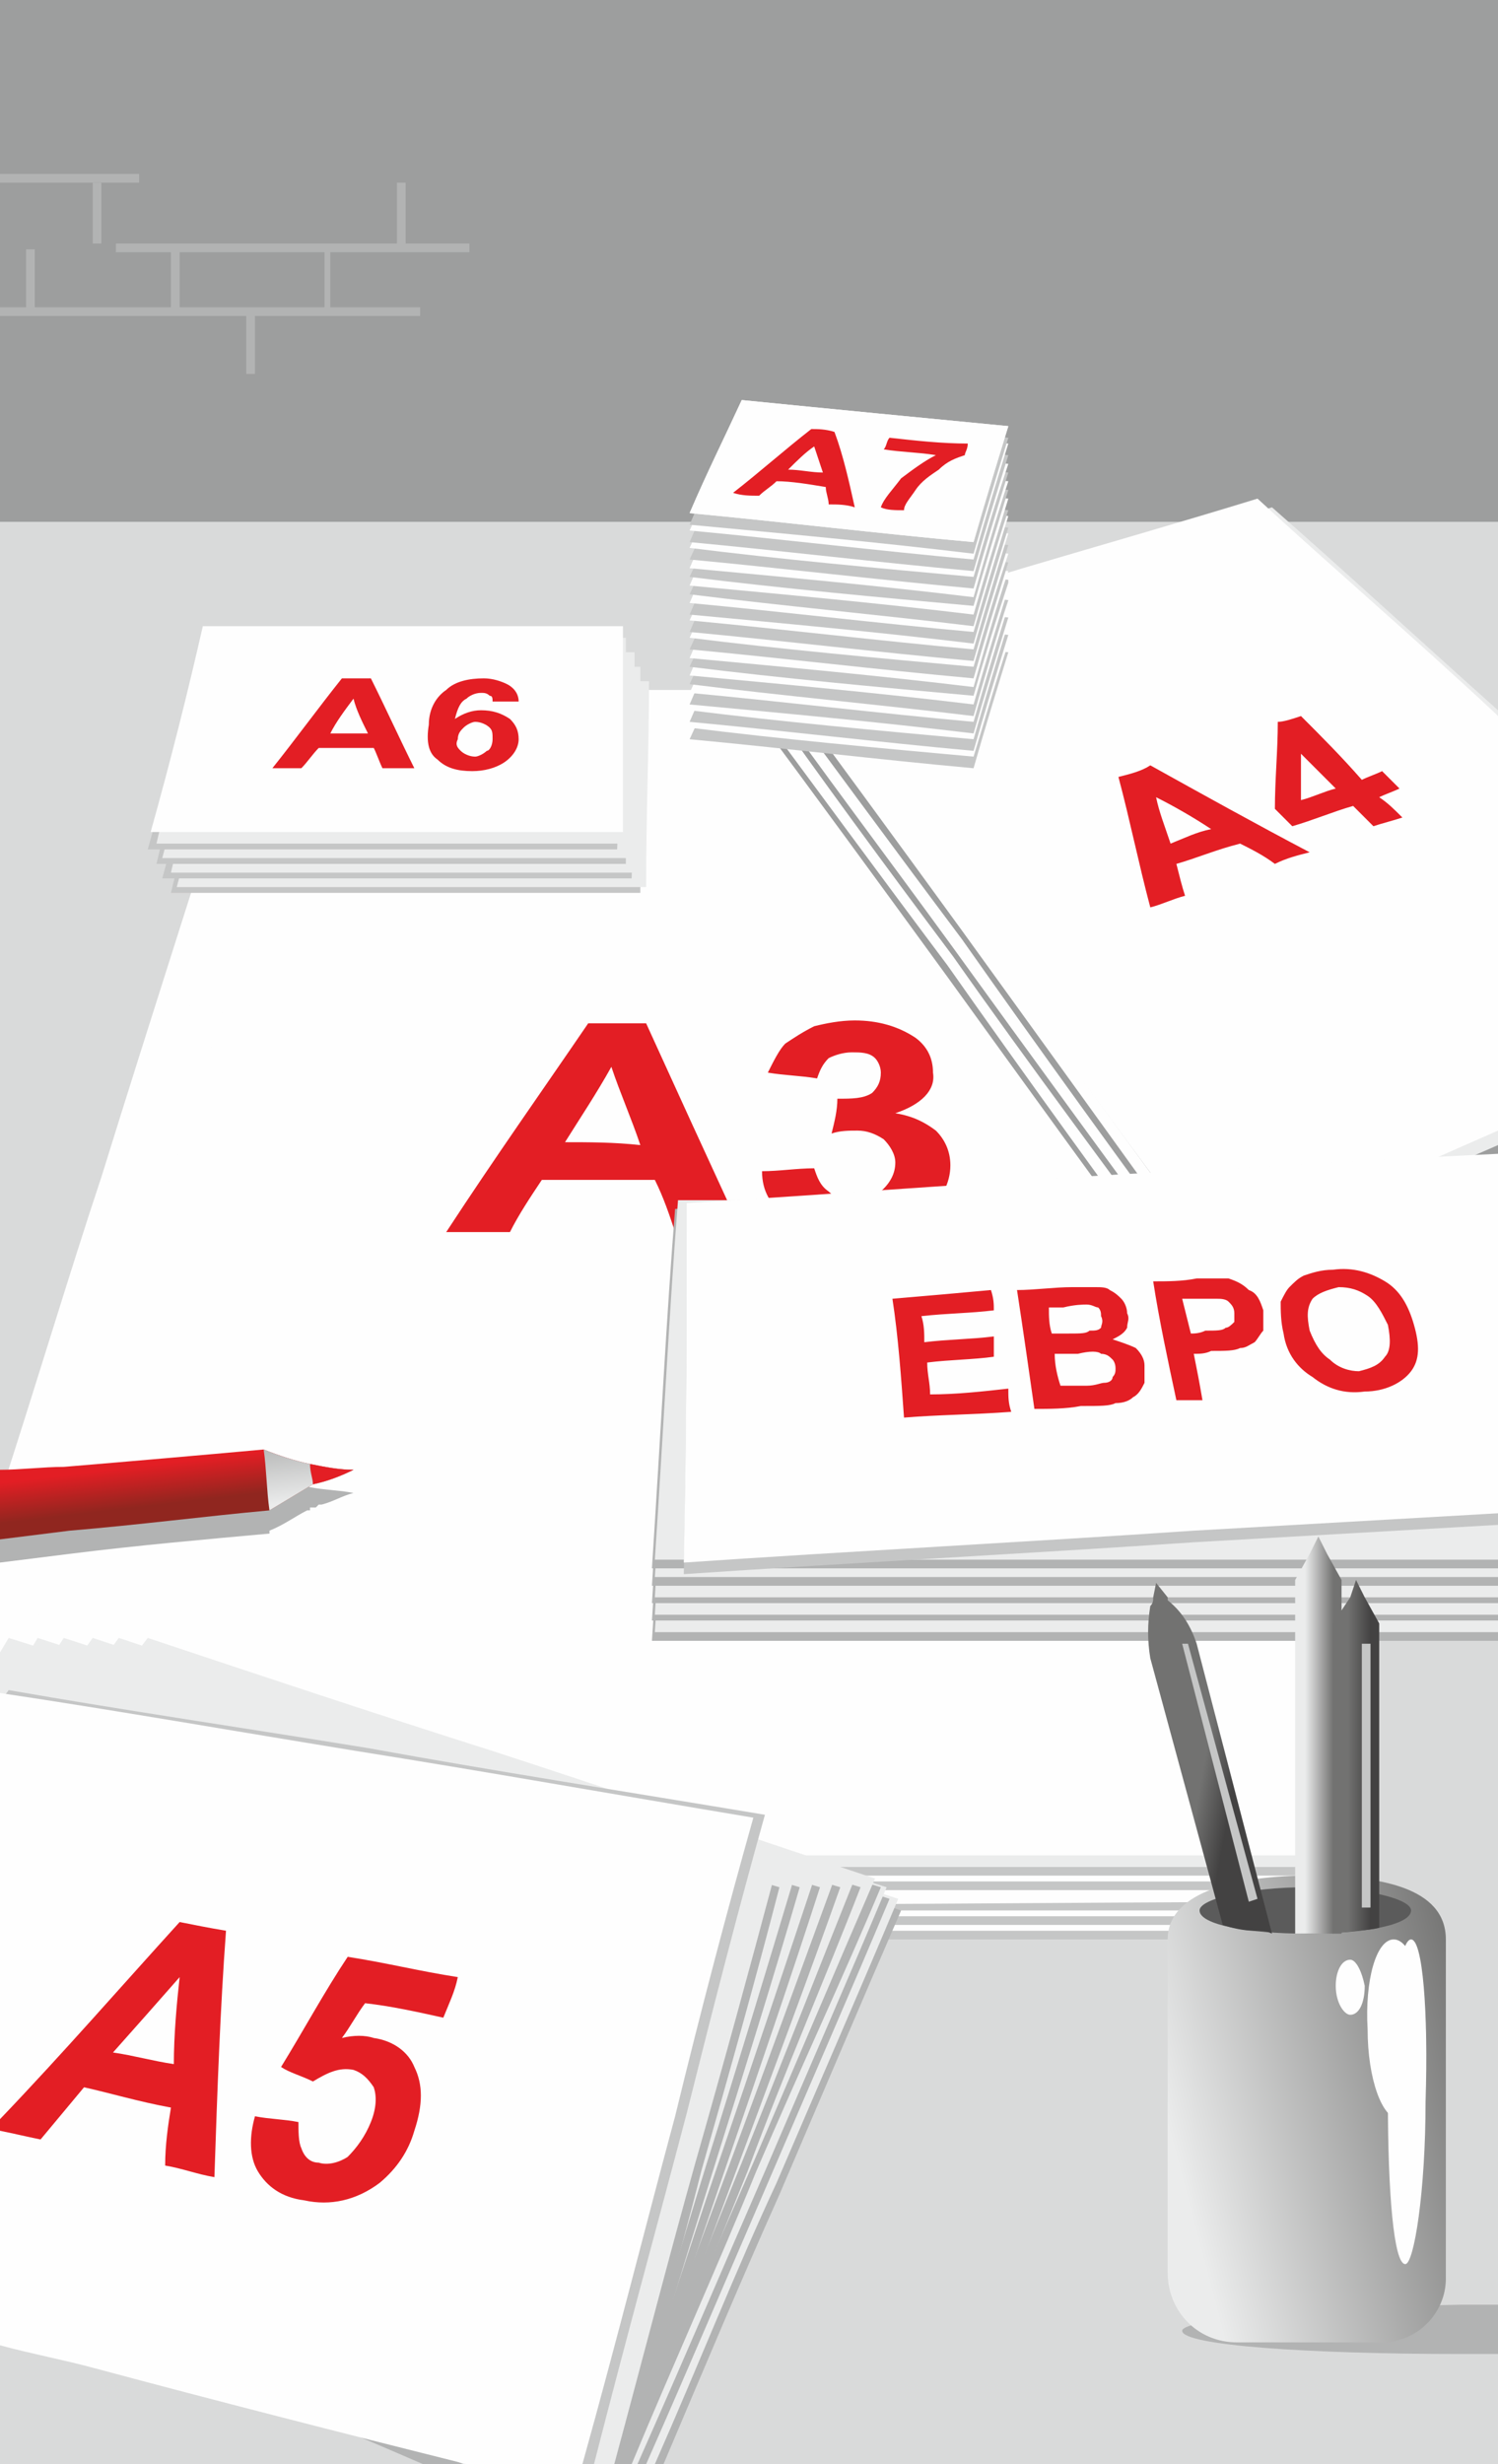 <?xml version="1.0" encoding="UTF-8"?>
<!DOCTYPE svg PUBLIC "-//W3C//DTD SVG 1.1//EN" "http://www.w3.org/Graphics/SVG/1.1/DTD/svg11.dtd">
<!-- Creator: CorelDRAW X7 -->
<svg xmlns="http://www.w3.org/2000/svg" xml:space="preserve" width="517px" height="850px" version="1.1" shape-rendering="geometricPrecision" text-rendering="geometricPrecision" image-rendering="optimizeQuality" fill-rule="evenodd" clip-rule="evenodd"
viewBox="0 0 517 850"
 xmlns:xlink="http://www.w3.org/1999/xlink">
 <defs>
      <linearGradient id="id0" gradientUnits="userSpaceOnUse" x1="-31.646" y1="515.088" x2="-30.032" y2="528.975">
       <stop offset="0" stop-opacity="1" stop-color="#E31E24"/>
       <stop offset="1" stop-opacity="1" stop-color="#90261F"/>
      </linearGradient>
      <linearGradient id="id1" gradientUnits="userSpaceOnUse" x1="114.814" y1="516.667" x2="109.357" y2="469.723">
       <stop offset="0" stop-opacity="1" stop-color="#EBECEC"/>
       <stop offset="1" stop-opacity="1" stop-color="#727271"/>
      </linearGradient>
      <linearGradient id="id2" gradientUnits="userSpaceOnUse" x1="413.482" y1="772.85" x2="524.466" y2="743.641">
       <stop offset="0" stop-opacity="1" stop-color="#EBECEC"/>
       <stop offset="1" stop-opacity="1" stop-color="#727271"/>
      </linearGradient>
      <linearGradient id="id3" gradientUnits="userSpaceOnUse" x1="450.454" y1="640.718" x2="460.155" y2="640.718">
       <stop offset="0" stop-opacity="1" stop-color="#EBECEC"/>
       <stop offset="1" stop-opacity="1" stop-color="#727271"/>
      </linearGradient>
      <linearGradient id="id4" gradientUnits="userSpaceOnUse" x1="465.255" y1="622.135" x2="473.07" y2="622.135">
       <stop offset="0" stop-opacity="1" stop-color="#727271"/>
       <stop offset="1" stop-opacity="1" stop-color="#434242"/>
      </linearGradient>
      <linearGradient id="id5" gradientUnits="userSpaceOnUse" x1="412.199" y1="627.068" x2="423.4" y2="629.088">
       <stop offset="0" stop-opacity="1" stop-color="#727271"/>
       <stop offset="1" stop-opacity="1" stop-color="#434242"/>
      </linearGradient>
 </defs>
 <g id="Слой_x0020_1">
  <g id="_731524704">
   <polygon fill="#9D9E9E" points="0,0 517,0 517,850 0,850 "/>
   <polygon fill="#D9DADA" points="0,180 517,180 517,850 0,850 "/>
   <g>
    <path fill="#C5C6C6" d="M94 267c47,0 94,0 141,0 47,0 94,0 141,0 7,42 16,91 25,149 12,69 26,151 43,253 -79,0 -159,0 -238,0 -69,0 -137,0 -206,0l0 -104c18,-56 33,-105 47,-149 18,-58 34,-107 47,-149z"/>
    <path fill="#FEFEFE" d="M94 264c47,0 94,0 141,0 47,0 94,0 141,0 7,43 16,92 25,150 12,68 26,151 43,252 -79,0 -159,0 -238,0 -69,0 -137,0 -206,0l0 -103c18,-57 33,-106 47,-150 18,-57 34,-106 47,-149z"/>
    <path fill="#C5C6C6" d="M82 259c47,0 94,0 141,0 47,0 94,0 141,0 7,43 15,92 25,150 12,68 26,151 43,252 -80,0 -159,0 -239,0 -64,0 -129,0 -193,1l0 -143c13,-41 24,-77 35,-110 18,-58 34,-107 47,-150z"/>
    <path fill="#FEFEFE" d="M82 257c47,0 94,0 141,0 47,0 94,0 141,0 7,42 15,92 25,149 12,69 26,151 43,253 -80,0 -159,0 -239,0 -64,0 -129,0 -193,0l0 -143c13,-40 24,-77 35,-110 18,-58 34,-107 47,-149z"/>
    <path fill="#C5C6C6" d="M96 254c47,0 94,0 140,0 47,0 94,0 141,0 7,43 16,92 26,150 11,68 25,151 42,252 -79,0 -159,1 -238,1 -69,0 -138,0 -207,0l0 -100c18,-58 34,-109 48,-153 19,-58 34,-107 48,-150z"/>
    <path fill="#FEFEFE" d="M96 252c47,0 94,0 140,0 47,0 94,0 141,0 7,42 16,92 26,149 11,69 25,151 42,253 -79,0 -159,0 -238,0 -69,0 -138,0 -207,0l0 -100c18,-58 34,-108 48,-153 19,-58 34,-107 48,-149z"/>
    <path fill="#C5C6C6" d="M108 262c47,0 94,0 141,0 47,0 94,0 141,0 7,42 15,92 25,149 12,69 26,151 43,253 -80,0 -159,0 -239,0 -73,0 -146,0 -219,0l0 -60c24,-75 44,-139 61,-193 18,-58 34,-107 47,-149z"/>
    <path fill="#FEFEFE" d="M108 259c47,0 94,0 141,0 47,0 94,0 141,0 7,43 15,92 25,150 12,68 26,151 43,252 -80,0 -159,0 -239,0 -73,0 -146,0 -219,1l0 -61c24,-75 44,-138 61,-192 18,-58 34,-107 47,-150z"/>
    <path fill="#C5C6C6" d="M96 254c47,0 94,0 140,0 47,0 94,0 141,0 7,43 16,92 26,150 11,68 25,151 42,252 -79,0 -159,1 -238,1 -69,0 -138,0 -207,0l0 -100c18,-58 34,-109 48,-153 19,-58 34,-107 48,-150z"/>
    <path fill="#FEFEFE" d="M96 252c47,0 94,0 140,0 47,0 94,0 141,0 7,42 16,92 26,149 11,69 25,151 42,253 -79,0 -159,0 -238,0 -69,0 -138,0 -207,0l0 -100c18,-58 34,-108 48,-153 19,-58 34,-107 48,-149z"/>
    <path fill="#C5C6C6" d="M109 249c47,0 94,0 141,0 47,0 94,0 141,0 7,43 15,92 25,150 12,68 26,151 43,253 -79,0 -159,0 -238,0 -74,0 -147,0 -221,0l0 -57c24,-76 45,-141 62,-196 18,-58 34,-107 47,-150z"/>
    <path fill="#FEFEFE" d="M109 247c47,0 94,0 141,0 47,0 94,0 141,0 7,42 15,92 25,149 12,69 26,151 43,253 -79,0 -159,0 -238,0 -74,0 -147,0 -221,0l0 -56c24,-77 45,-142 62,-197 18,-58 34,-107 47,-149z"/>
    <path fill="#C5C6C6" d="M122 257c47,0 94,0 140,0 47,0 94,0 141,0 7,42 16,92 26,149 11,69 25,151 43,253 -80,0 -160,0 -239,0 -78,0 -155,0 -233,0l0 -17c30,-94 54,-171 75,-236 18,-58 33,-107 47,-149z"/>
    <path fill="#FEFEFE" d="M122 254c47,0 94,0 140,0 47,0 94,0 141,0 7,43 16,92 26,150 11,68 25,151 43,252 -80,0 -160,1 -239,1 -78,0 -155,0 -233,0l0 -18c30,-94 54,-171 75,-235 18,-58 33,-107 47,-150z"/>
    <path fill="#C5C6C6" d="M109 249c47,0 94,0 141,0 47,0 94,0 141,0 7,43 15,92 25,150 12,68 26,151 43,253 -79,0 -159,0 -238,0 -74,0 -147,0 -221,0l0 -57c24,-76 45,-141 62,-196 18,-58 34,-107 47,-150z"/>
    <path fill="#FEFEFE" d="M109 247c47,0 94,0 141,0 47,0 94,0 141,0 7,42 15,92 25,149 12,69 26,151 43,253 -79,0 -159,0 -238,0 -74,0 -147,0 -221,0l0 -56c24,-77 45,-142 62,-197 18,-58 34,-107 47,-149z"/>
    <path fill="#C5C6C6" d="M123 244c47,0 94,0 141,0 47,0 93,0 140,0 8,43 16,92 26,150 11,68 25,151 43,253 -80,0 -159,0 -239,0 -78,0 -156,0 -234,0l0 -14c30,-95 55,-174 76,-239 18,-58 34,-107 47,-150z"/>
    <path fill="#EBECEC" d="M123 242c47,0 94,0 141,0 47,0 93,0 140,0 8,42 16,92 26,149 11,69 25,151 43,253 -80,0 -159,0 -239,0 -78,0 -156,0 -234,0l0 -13c30,-96 55,-174 76,-240 18,-57 34,-107 47,-149z"/>
    <g>
     <path fill="#FEFEFE" d="M114 238c47,0 94,0 141,0 47,0 94,0 141,0 7,43 15,92 25,150 12,68 26,151 43,252 -80,0 -159,0 -238,0 -76,0 -151,0 -226,0l0 -40c26,-84 48,-154 67,-213 18,-57 34,-106 47,-149z"/>
     <path fill="#E31E24" fill-rule="nonzero" d="M256 425c-8,0 -15,0 -23,0 -2,-6 -4,-12 -7,-18 -13,0 -26,0 -39,0 -4,6 -8,12 -11,18 -8,0 -15,0 -22,0 17,-26 34,-50 49,-72 7,0 13,0 20,0 10,22 21,46 33,72zm-35 -30c-3,-9 -7,-18 -10,-27 -5,9 -11,18 -16,26 8,0 17,0 26,1zm42 9c6,0 12,-1 18,-1 1,3 2,6 5,8 2,2 5,3 9,3 4,0 7,-1 10,-4 2,-2 4,-5 4,-9 0,-3 -2,-6 -4,-8 -3,-2 -6,-3 -9,-3 -3,0 -6,0 -9,1 1,-4 2,-8 2,-12 5,0 9,0 12,-2 2,-2 3,-4 3,-7 0,-2 -1,-4 -2,-5 -2,-2 -5,-2 -8,-2 -3,0 -6,1 -8,2 -2,2 -3,4 -4,7 -6,-1 -11,-1 -17,-2 2,-4 4,-8 6,-10 3,-2 6,-4 10,-6 4,-1 9,-2 14,-2 8,0 15,2 21,6 4,3 6,7 6,12 1,6 -4,11 -13,14 6,1 10,3 14,6 3,3 5,7 5,12 0,6 -3,12 -9,17 -6,5 -14,7 -24,7 -9,0 -17,-2 -23,-6 -6,-4 -9,-9 -9,-16z"/>
    </g>
   </g>
   <g>
    <path fill="#9D9E9E" d="M261 247c31,-9 60,-18 89,-26 28,-8 55,-16 81,-24 26,22 53,47 83,74l3 3 0 140c-33,14 -66,29 -102,44 -33,-45 -62,-85 -88,-121 -24,-33 -46,-63 -66,-90z"/>
    <path fill="#FEFEFE" d="M261 244c31,-9 60,-18 89,-26 28,-9 55,-17 81,-25 26,23 53,48 83,75l3 2 0 141c-33,14 -66,29 -102,44 -33,-45 -62,-85 -88,-122 -24,-32 -46,-62 -66,-89z"/>
    <path fill="#9D9E9E" d="M264 241c30,-9 60,-18 89,-26 27,-9 55,-17 81,-24 25,22 53,47 82,74l1 0 0 144c-32,14 -65,28 -99,43 -33,-45 -63,-85 -89,-122 -24,-32 -46,-62 -65,-89z"/>
    <path fill="#FEFEFE" d="M264 238c30,-9 60,-18 89,-27 27,-8 55,-16 81,-24 25,23 53,48 82,74l1 1 0 144c-32,13 -65,28 -99,43 -33,-45 -63,-86 -89,-122 -24,-33 -46,-62 -65,-89z"/>
    <path fill="#9D9E9E" d="M266 235c31,-9 60,-18 89,-26 28,-9 55,-17 81,-25 25,23 52,47 81,73l0 147c-31,13 -63,27 -97,42 -33,-45 -62,-85 -88,-122 -24,-32 -46,-62 -66,-89z"/>
    <path fill="#FEFEFE" d="M266 231c31,-9 60,-17 89,-26 28,-8 55,-16 81,-24 25,22 52,46 81,72l0 147c-31,14 -63,28 -97,43 -33,-46 -62,-86 -88,-122 -24,-33 -46,-63 -66,-90z"/>
    <path fill="#9D9E9E" d="M269 229c30,-9 60,-18 89,-27 27,-8 55,-16 81,-24 24,22 50,45 78,70l0 151c-30,13 -62,26 -94,41 -33,-45 -63,-86 -89,-122 -24,-33 -46,-62 -65,-89z"/>
    <path fill="#EBECEC" d="M269 225c30,-9 60,-18 89,-26 27,-8 55,-16 81,-24 24,21 50,45 78,70l0 150c-30,13 -62,27 -94,41 -33,-45 -63,-85 -89,-121 -24,-33 -46,-63 -65,-90z"/>
    <g>
     <path fill="#FEFEFE" d="M264 222c30,-9 60,-17 89,-26 27,-8 55,-16 81,-24 25,23 53,47 82,74l1 1 0 143c-32,14 -65,29 -99,43 -33,-45 -63,-85 -89,-121 -24,-33 -46,-63 -65,-90z"/>
     <path fill="#E31E24" fill-rule="nonzero" d="M452 294c-4,1 -8,2 -12,4 -4,-3 -8,-5 -12,-7 -8,2 -15,5 -22,7 1,4 2,8 3,11 -4,1 -8,3 -12,4 -4,-15 -7,-30 -11,-45 4,-1 8,-2 11,-4 18,10 36,20 55,30zm-34 -8c-6,-4 -13,-8 -19,-11 1,5 3,10 5,16 5,-2 9,-4 14,-5zm56 -1c-2,-2 -5,-5 -7,-7 -7,2 -14,5 -21,7 -2,-2 -4,-4 -6,-6 0,-10 1,-20 1,-30 2,0 5,-1 8,-2 7,7 14,14 21,22 2,-1 5,-2 7,-3 2,2 4,4 6,6 -2,1 -5,2 -7,3 3,2 5,4 8,7 -3,1 -7,2 -10,3zm-13 -13c-4,-4 -8,-8 -12,-12 0,5 0,11 0,16 4,-1 8,-3 12,-4z"/>
    </g>
   </g>
   <g>
    <path fill="#C5C6C6" d="M221 237c0,22 0,46 0,71 -27,0 -54,0 -81,0 -27,0 -54,0 -81,0 6,-25 12,-49 17,-71 25,0 49,0 73,0 24,0 48,0 72,0z"/>
    <path fill="#EBECEC" d="M224 235c0,22 -1,45 -1,71 -27,0 -54,0 -81,0 -27,0 -54,0 -81,0 7,-26 12,-49 18,-71 24,0 48,0 72,0 24,0 49,0 73,0z"/>
    <path fill="#C5C6C6" d="M219 232c0,22 0,46 -1,71 -27,0 -54,0 -81,0 -27,0 -54,0 -81,0 7,-25 12,-49 18,-71 24,0 48,0 72,0 25,0 49,0 73,0z"/>
    <path fill="#EBECEC" d="M221 230c0,22 0,45 0,71 -27,0 -54,0 -81,0 -27,0 -54,0 -81,0 6,-26 12,-49 17,-71 25,0 49,0 73,0 24,0 48,0 72,0z"/>
    <path fill="#C5C6C6" d="M216 228c0,21 0,45 0,70 -27,0 -54,0 -81,0 -27,0 -54,0 -81,0 6,-25 12,-49 17,-71 25,0 49,0 73,0 24,0 48,0 72,1z"/>
    <path fill="#EBECEC" d="M219 225c0,22 0,45 -1,71 -27,0 -54,0 -81,0 -27,0 -54,0 -81,0 7,-26 12,-49 18,-71 24,0 48,0 72,0 25,0 49,0 73,0z"/>
    <path fill="#C5C6C6" d="M214 223c0,21 0,45 -1,70 -27,0 -54,0 -81,0 -27,0 -54,0 -81,0 7,-25 13,-49 18,-71 24,0 48,0 72,0 25,0 49,0 73,1z"/>
    <path fill="#EBECEC" d="M216 220c0,22 0,45 0,71 -27,0 -54,0 -81,0 -27,0 -54,0 -81,0 6,-26 12,-49 17,-71 25,0 49,0 73,0 24,0 48,0 72,0z"/>
    <g>
     <path fill="#FEFEFE" d="M215 216c0,22 0,46 0,71 -28,0 -55,0 -82,0 -27,0 -54,0 -81,0 7,-25 13,-49 18,-71 24,0 49,0 73,0 24,0 48,0 72,0z"/>
     <path fill="#E31E24" fill-rule="nonzero" d="M143 265c-4,0 -7,0 -11,0 -1,-2 -2,-5 -3,-7 -6,0 -13,0 -19,0 -2,2 -4,5 -6,7 -3,0 -7,0 -10,0 8,-10 16,-21 24,-31 3,0 7,0 10,0 5,10 10,21 15,31zm-16 -12c-2,-4 -4,-8 -5,-12 -3,4 -6,8 -8,12 4,0 8,0 13,0zm52 -11c-3,0 -6,0 -9,0 0,-1 0,-2 -1,-2 -1,-1 -2,-1 -3,-1 -2,0 -4,1 -5,2 -2,1 -3,3 -4,7 3,-2 6,-3 9,-3 4,0 7,1 10,3 2,2 3,4 3,7 0,3 -2,6 -5,8 -3,2 -7,3 -11,3 -5,0 -9,-1 -12,-4 -3,-2 -4,-6 -3,-12 0,-6 3,-10 6,-12 3,-3 8,-4 13,-4 3,0 6,1 8,2 2,1 4,3 4,6zm-21 13c-1,2 0,3 1,4 1,1 3,2 5,2 1,0 3,-1 4,-2 1,0 2,-2 2,-4 0,-2 0,-3 -1,-4 -1,-1 -3,-2 -5,-2 -1,0 -3,1 -4,2 -1,1 -2,2 -2,4z"/>
    </g>
   </g>
   <g>
    <path fill="#C5C6C6" d="M336 265c-33,-3 -66,-7 -98,-10 6,-13 12,-26 18,-39 0,0 0,0 0,0 30,3 61,6 92,9 0,0 0,0 0,0 -4,13 -8,26 -12,40z"/>
    <path fill="#FEFEFE" d="M336 261c-33,-3 -66,-6 -98,-10 6,-13 12,-26 18,-38 0,0 0,0 0,0 30,3 61,6 92,9 0,0 0,0 0,0 -4,12 -8,26 -12,39z"/>
    <path fill="#C5C6C6" d="M336 259c-33,-3 -66,-7 -98,-10 6,-14 12,-26 18,-39 0,0 0,0 0,0 30,3 61,6 92,9 0,0 0,0 0,0 -4,13 -8,26 -12,40z"/>
    <path fill="#FEFEFE" d="M336 255c-33,-3 -66,-6 -98,-10 6,-13 12,-26 18,-38 0,0 0,0 0,0 30,2 61,5 92,8 0,0 0,0 0,0 -4,13 -8,26 -12,40z"/>
    <path fill="#C5C6C6" d="M336 253c-33,-4 -66,-7 -98,-10 6,-14 12,-27 18,-39 0,0 0,0 0,0 30,3 61,6 92,9 0,0 0,0 0,0 -4,13 -8,26 -12,40z"/>
    <path fill="#FEFEFE" d="M336 249c-33,-3 -66,-7 -98,-10 6,-13 12,-26 18,-39 0,0 0,0 0,0 30,3 61,6 92,9 0,0 0,0 0,0 -4,13 -8,26 -12,40z"/>
    <path fill="#C5C6C6" d="M336 247c-33,-4 -66,-7 -98,-11 6,-13 12,-26 18,-38 0,0 0,0 0,0 30,3 61,6 92,9 0,0 0,0 0,0 -4,12 -8,26 -12,40z"/>
    <path fill="#FEFEFE" d="M336 243c-33,-4 -66,-7 -98,-10 6,-14 12,-27 18,-39 0,0 0,0 0,0 30,3 61,6 92,9 0,0 0,0 0,0 -4,13 -8,26 -12,40z"/>
    <path fill="#C5C6C6" d="M336 240c-33,-3 -66,-6 -98,-10 6,-13 12,-26 18,-38 0,0 0,0 0,0 30,3 61,5 92,8 0,1 0,1 0,1 -4,12 -8,25 -12,39z"/>
    <path fill="#FEFEFE" d="M336 237c-33,-4 -66,-7 -98,-10 6,-14 12,-27 18,-39 0,0 0,0 0,0 30,3 61,6 92,9 0,0 0,0 0,0 -4,12 -8,26 -12,40z"/>
    <path fill="#C5C6C6" d="M336 234c-33,-3 -66,-7 -98,-10 6,-13 12,-26 18,-39 0,0 0,0 0,0 30,3 61,6 92,9 0,0 0,0 0,0 -4,13 -8,26 -12,40z"/>
    <path fill="#FEFEFE" d="M336 230c-33,-3 -66,-6 -98,-10 6,-13 12,-26 18,-38 0,0 0,0 0,0 30,3 61,6 92,9 0,0 0,0 0,0 -4,12 -8,25 -12,39z"/>
    <path fill="#C5C6C6" d="M336 228c-33,-3 -66,-7 -98,-10 6,-14 12,-26 18,-39 0,0 0,0 0,0 30,3 61,6 92,9 0,0 0,0 0,0 -4,13 -8,26 -12,40z"/>
    <path fill="#FEFEFE" d="M336 224c-33,-3 -66,-7 -98,-10 6,-13 12,-26 18,-38 0,0 0,0 0,0 30,2 61,5 92,8 0,0 0,0 0,0 -4,13 -8,26 -12,40z"/>
    <path fill="#C5C6C6" d="M336 222c-33,-4 -66,-7 -98,-10 6,-14 12,-27 18,-39 0,0 0,0 0,0 30,3 61,6 92,9 0,0 0,0 0,0 -4,13 -8,26 -12,40z"/>
    <path fill="#FEFEFE" d="M336 218c-33,-3 -66,-7 -98,-10 6,-14 12,-26 18,-39 0,0 0,0 0,0 30,3 61,6 92,9 0,0 0,0 0,0 -4,13 -8,26 -12,40z"/>
    <path fill="#C5C6C6" d="M336 216c-33,-4 -66,-7 -98,-11 6,-13 12,-26 18,-38 0,0 0,0 0,0 30,3 61,6 92,9 0,0 0,0 0,0 -4,12 -8,26 -12,40z"/>
    <path fill="#FEFEFE" d="M336 212c-33,-4 -66,-7 -98,-10 6,-14 12,-27 18,-39 0,0 0,0 0,0 30,3 61,6 92,9 0,0 0,0 0,0 -4,13 -8,26 -12,40z"/>
    <path fill="#C5C6C6" d="M336 209c-33,-3 -66,-6 -98,-10 6,-13 12,-26 18,-38 0,0 0,0 0,0 30,3 61,5 92,8 0,0 0,0 0,0 -4,13 -8,26 -12,40z"/>
    <path fill="#FEFEFE" d="M336 206c-33,-4 -66,-7 -98,-10 6,-14 12,-27 18,-39 0,0 0,0 0,0 30,3 61,6 92,9 0,0 0,0 0,0 -4,12 -8,26 -12,40z"/>
    <path fill="#C5C6C6" d="M336 203c-33,-3 -66,-7 -98,-10 6,-13 12,-26 18,-39 0,0 0,0 0,0 30,3 61,6 92,9 0,0 0,0 0,0 -4,13 -8,26 -12,40z"/>
    <path fill="#FEFEFE" d="M336 199c-33,-3 -66,-6 -98,-10 6,-13 12,-26 18,-38 0,0 0,0 0,0 30,3 61,6 92,9 0,0 0,0 0,0 -4,12 -8,25 -12,39z"/>
    <path fill="#C5C6C6" d="M336 197c-33,-3 -66,-7 -98,-10 6,-14 12,-26 18,-39 0,0 0,0 0,0 30,3 61,6 92,9 0,0 0,0 0,0 -4,13 -8,26 -12,40z"/>
    <path fill="#FEFEFE" d="M336 193c-33,-3 -66,-7 -98,-10 6,-13 12,-26 18,-38 0,0 0,0 0,0 30,2 61,5 92,8 0,0 0,0 0,0 -4,13 -8,26 -12,40z"/>
    <path fill="#C5C6C6" d="M336 191c-33,-4 -66,-7 -98,-10 6,-14 12,-27 18,-39 0,0 0,0 0,0 30,3 61,6 92,9 0,0 0,0 0,0 -4,13 -8,26 -12,40z"/>
    <path fill="#FEFEFE" d="M336 187c-33,-3 -66,-7 -98,-10 6,-14 12,-26 18,-39 0,0 0,0 0,0 30,3 61,6 92,9 0,0 0,0 0,0 -4,13 -8,26 -12,40z"/>
    <g>
     <path fill="#FEFEFE" d="M336 187c-33,-3 -66,-7 -98,-10 6,-14 12,-26 18,-39 0,0 0,0 0,0 30,3 61,6 92,9 0,0 0,0 0,0 -4,13 -8,26 -12,40z"/>
     <path fill="#E31E24" fill-rule="nonzero" d="M295 175c-3,-1 -6,-1 -9,-1 0,-2 -1,-4 -1,-6 -6,-1 -12,-2 -17,-2 -2,2 -4,3 -6,5 -3,0 -6,0 -9,-1 9,-7 18,-15 27,-22 2,0 5,0 8,1 3,8 5,17 7,26zm-11 -12c-1,-3 -2,-6 -3,-9 -3,2 -6,5 -9,8 4,0 8,1 12,1zm21 -8c1,-1 1,-3 2,-4 9,1 18,2 27,2 0,2 -1,3 -1,4 -3,1 -6,2 -9,5 -3,2 -6,4 -8,7 -2,3 -4,5 -4,7 -3,0 -6,0 -8,-1 1,-3 4,-6 7,-10 4,-3 8,-6 12,-8 -6,-1 -12,-1 -18,-2z"/>
    </g>
   </g>
   <g>
    <path fill="#B2B3B3" d="M233 441c51,0 101,0 152,0 44,0 88,0 132,1l0 124c-39,0 -78,0 -117,0 -58,0 -117,0 -175,0 3,-46 5,-87 8,-125z"/>
    <path fill="#EBECEC" d="M234 439c50,0 101,0 152,0 43,0 87,0 131,0l0 124c-39,0 -77,0 -116,0 -58,0 -117,0 -175,0 3,-45 5,-87 8,-124z"/>
    <path fill="#B2B3B3" d="M233 435c51,0 101,0 152,0 44,0 88,0 132,0l0 124c-39,0 -78,0 -117,0 -58,0 -117,0 -175,0 3,-45 5,-86 8,-124z"/>
    <path fill="#EBECEC" d="M234 433c50,0 101,0 152,0 43,0 87,0 131,0l0 124c-39,0 -77,0 -116,0 -58,0 -117,0 -175,0 3,-46 5,-87 8,-124z"/>
    <path fill="#B2B3B3" d="M233 429c51,0 101,0 152,0 44,0 88,0 132,0l0 124c-39,0 -78,0 -117,0 -58,0 -117,0 -175,0 3,-45 5,-86 8,-124z"/>
    <path fill="#EBECEC" d="M234 426c50,0 101,0 152,0 43,0 87,0 131,0l0 125c-39,0 -77,0 -116,0 -58,0 -117,0 -175,0 3,-46 5,-87 8,-125z"/>
    <path fill="#B2B3B3" d="M233 423c51,0 101,0 152,0 44,0 88,0 132,0l0 124c-39,0 -78,0 -117,0 -58,0 -117,0 -175,0 3,-45 5,-87 8,-124z"/>
    <path fill="#EBECEC" d="M234 420c50,0 101,0 152,0 43,0 87,0 131,0l0 124c-39,0 -77,0 -116,0 -58,0 -117,0 -175,0 3,-45 5,-86 8,-124z"/>
    <path fill="#B2B3B3" d="M233 417c51,0 101,0 152,0 44,0 88,0 132,0l0 124c-39,0 -78,0 -117,0 -58,0 -117,0 -175,0 3,-46 5,-87 8,-124z"/>
    <path fill="#EBECEC" d="M234 414c50,0 101,0 152,0 43,0 87,0 131,0l0 124c-39,0 -77,0 -116,0 -58,0 -117,0 -175,0 3,-45 5,-86 8,-124z"/>
    <g>
     <path fill="#C5C6C6" d="M237 418c50,-3 101,-6 151,-9 43,-3 86,-5 129,-8l0 125c-35,2 -70,4 -105,6 -59,4 -117,7 -176,11 1,-46 1,-87 1,-125z"/>
     <path fill="#C5C6C6" fill-rule="nonzero" d="M312 493c-1,-15 -2,-28 -4,-42 12,0 23,-1 34,-2 1,2 1,5 1,7 -8,0 -16,1 -25,1 1,3 1,6 1,9 8,0 16,-1 24,-1 0,2 0,5 0,7 -7,0 -15,1 -23,1 0,4 1,8 1,12 9,-1 18,-1 27,-2 0,3 0,5 1,8 -13,0 -25,1 -37,2zm39 -44c6,-1 13,-1 19,-2 3,0 6,0 8,0 2,1 4,1 5,2 2,0 3,1 4,3 1,1 2,3 2,4 1,2 0,4 0,6 -1,1 -3,3 -5,4 3,0 6,1 8,3 2,2 3,4 3,6 0,2 0,4 0,6 -1,2 -2,3 -4,5 -1,1 -3,2 -6,2 -2,0 -5,1 -12,1 -5,0 -11,1 -16,1 -2,-14 -4,-28 -6,-41zm11 6c0,3 0,6 1,9 2,0 4,0 6,0 4,-1 6,-1 7,-1 2,0 3,-1 4,-2 0,-1 1,-2 0,-3 0,-1 0,-2 -1,-3 -1,-1 -2,-1 -4,-1 -1,0 -4,0 -8,0 -2,0 -4,0 -5,1zm2 16c0,4 1,7 2,11 3,0 6,0 9,-1 3,0 5,0 6,0 2,-1 3,-1 3,-2 1,-1 1,-2 1,-4 0,-1 -1,-2 -1,-3 -1,-1 -2,-1 -4,-2 -1,0 -4,0 -8,0 -3,1 -5,1 -8,1zm42 16c-3,-14 -6,-28 -8,-41 5,-1 10,-1 15,-1 5,0 9,-1 11,0 3,0 5,1 7,3 3,2 4,5 5,8 0,2 0,4 0,6 -1,2 -2,4 -3,5 -2,1 -3,1 -5,2 -2,0 -5,1 -10,1 -2,0 -4,0 -6,0 1,6 2,11 3,16 -3,1 -6,1 -9,1zm2 -35c1,4 2,8 3,11 1,0 3,0 5,0 4,0 6,0 7,-1 1,0 2,-1 3,-2 0,-1 0,-2 0,-3 0,-2 -1,-3 -2,-4 -1,-1 -3,-1 -4,-2 -1,0 -4,0 -7,1 -2,0 -3,0 -5,0zm35 12c-1,-5 -1,-8 -1,-11 1,-2 2,-4 3,-6 2,-1 3,-3 5,-4 3,-1 6,-2 10,-2 7,0 13,1 18,5 5,3 8,8 10,15 2,6 2,12 -1,16 -3,4 -9,6 -16,7 -7,0 -13,-1 -18,-5 -5,-4 -9,-9 -10,-15zm9 -1c2,5 4,8 7,10 3,2 7,4 10,3 4,0 7,-1 9,-4 2,-3 2,-6 1,-11 -2,-5 -4,-8 -7,-10 -3,-2 -6,-3 -10,-3 -4,0 -7,2 -9,4 -2,2 -2,6 -1,11z"/>
    </g>
    <g>
     <path fill="#FEFEFE" d="M237 415c50,-3 101,-7 151,-10 43,-2 86,-5 129,-7l0 124c-35,2 -70,4 -105,6 -59,4 -117,7 -176,11 1,-45 1,-87 1,-124z"/>
     <path fill="#E31E24" fill-rule="nonzero" d="M312 489c-1,-14 -2,-28 -4,-41 12,-1 23,-2 34,-3 1,3 1,5 1,7 -8,1 -16,1 -25,2 1,3 1,6 1,9 8,-1 16,-1 24,-2 0,3 0,5 0,7 -7,1 -15,1 -23,2 0,4 1,7 1,11 9,0 18,-1 27,-2 0,3 0,5 1,8 -13,1 -25,1 -37,2zm39 -44c6,0 13,-1 19,-1 3,0 6,0 8,0 2,0 4,0 5,1 2,1 3,2 4,3 1,1 2,3 2,5 1,2 0,3 0,5 -1,2 -3,3 -5,4 3,1 6,2 8,3 2,2 3,4 3,6 0,2 0,4 0,6 -1,2 -2,4 -4,5 -1,1 -3,2 -6,2 -2,1 -5,1 -12,1 -5,1 -11,1 -16,1 -2,-14 -4,-28 -6,-41zm11 6c0,3 0,6 1,9 2,0 4,0 6,0 4,0 6,0 7,-1 2,0 3,0 4,-1 0,-1 1,-2 0,-4 0,-1 0,-2 -1,-3 -1,0 -2,-1 -4,-1 -1,0 -4,0 -8,1 -2,0 -4,0 -5,0zm2 16c0,4 1,8 2,11 3,0 6,0 9,0 3,0 5,-1 6,-1 2,0 3,-1 3,-2 1,-1 1,-2 1,-3 0,-2 -1,-3 -1,-3 -1,-1 -2,-2 -4,-2 -1,-1 -4,-1 -8,0 -3,0 -5,0 -8,0zm42 16c-3,-14 -6,-28 -8,-41 5,0 10,0 15,-1 5,0 9,0 11,0 3,1 5,2 7,4 3,1 4,4 5,7 0,3 0,5 0,7 -1,1 -2,3 -3,4 -2,1 -3,2 -5,2 -2,1 -5,1 -10,1 -2,1 -4,1 -6,1 1,5 2,10 3,16 -3,0 -6,0 -9,0zm2 -35c1,4 2,8 3,12 1,0 3,0 5,-1 4,0 6,0 7,-1 1,0 2,-1 3,-2 0,-1 0,-2 0,-3 0,-2 -1,-3 -2,-4 -1,-1 -3,-1 -4,-1 -1,0 -4,0 -7,0 -2,0 -3,0 -5,0zm35 12c-1,-4 -1,-8 -1,-11 1,-2 2,-4 3,-5 2,-2 3,-3 5,-4 3,-1 6,-2 10,-2 7,-1 13,1 18,4 5,3 8,8 10,15 2,7 2,12 -1,16 -3,4 -9,7 -16,7 -7,1 -13,-1 -18,-5 -5,-3 -9,-8 -10,-15zm9 -1c2,5 4,8 7,10 3,3 7,4 10,4 4,-1 7,-2 9,-5 2,-2 2,-6 1,-11 -2,-4 -4,-8 -7,-10 -3,-2 -6,-3 -10,-3 -4,1 -7,2 -9,4 -2,3 -2,6 -1,11z"/>
    </g>
   </g>
   <g>
    <g>
     <path fill="#B2B3B3" d="M0 651c21,-26 41,-51 60,-75 38,13 78,26 119,40 43,14 87,28 132,43 -13,30 -27,63 -42,98 -13,29 -26,60 -40,93l-83 0c-30,-13 -59,-25 -88,-37 -20,-9 -39,-17 -58,-25l0 -137z"/>
     <path fill="#EBECEC" d="M0 646c21,-26 40,-50 58,-73 39,12 79,25 120,39 42,14 86,28 132,43 -13,31 -27,63 -42,98 -14,30 -27,63 -42,97l-73 0c-33,-14 -65,-28 -96,-41 -19,-8 -38,-16 -57,-24l0 -139z"/>
    </g>
    <g>
     <path fill="#B2B3B3" d="M0 643c20,-25 38,-48 56,-70 39,12 78,25 119,39 43,14 87,28 132,43 -13,31 -27,63 -42,98 -13,30 -27,63 -42,97l-72 0c-33,-14 -65,-28 -97,-41 -18,-8 -36,-16 -54,-23l0 -143z"/>
     <path fill="#EBECEC" d="M0 638c19,-24 37,-47 55,-69 38,13 78,26 119,39 43,14 87,29 132,43 -13,31 -27,63 -42,98 -14,32 -28,65 -44,101l-62 0c-36,-15 -71,-30 -105,-45 -18,-7 -36,-15 -53,-22l0 -145z"/>
    </g>
    <g>
     <path fill="#B2B3B3" d="M0 635c18,-23 36,-45 52,-66 39,13 79,26 120,39 42,14 86,29 132,43 -13,31 -28,63 -43,98 -13,32 -28,65 -43,101l-62 0c-36,-15 -71,-30 -105,-45 -17,-7 -34,-14 -51,-21l0 -149z"/>
     <path fill="#EBECEC" d="M0 629c18,-22 35,-43 51,-64 39,13 78,26 119,39 43,14 87,29 132,44 -13,30 -27,63 -42,98 -14,32 -29,67 -45,104l-52 0c-39,-17 -77,-33 -114,-48 -16,-8 -33,-15 -49,-21l0 -152z"/>
    </g>
    <g>
     <path fill="#B2B3B3" d="M0 625c15,-20 29,-38 43,-56 39,13 79,26 120,39 43,14 88,29 134,43 -12,31 -26,63 -39,98 -13,32 -26,65 -41,101l-62 0c-36,-15 -72,-30 -106,-45 -17,-7 -33,-13 -49,-20l0 -160z"/>
     <path fill="#EBECEC" d="M0 619c14,-18 28,-36 41,-54 39,13 80,26 121,39 43,14 87,29 133,44 -12,30 -25,63 -39,98 -13,32 -27,67 -42,104l-51 0c-40,-17 -78,-33 -116,-48 -16,-7 -31,-14 -47,-20l0 -163z"/>
    </g>
    <g>
     <path fill="#B2B3B3" d="M0 614c12,-15 23,-30 33,-45 40,13 80,26 122,39 44,14 88,29 135,43 -11,31 -23,63 -36,98 -12,32 -24,65 -37,101l-63 0c-37,-15 -73,-30 -108,-45 -15,-6 -31,-13 -46,-19l0 -172z"/>
     <path fill="#EBECEC" d="M0 609c11,-15 22,-30 32,-44 39,13 80,26 122,39 43,14 88,29 134,44 -11,30 -23,63 -36,98 -12,32 -25,67 -38,104l-52 0c-40,-17 -79,-33 -117,-48 -15,-7 -30,-13 -45,-19l0 -174z"/>
    </g>
    <g>
     <path fill="#B2B3B3" d="M0 603c8,-12 16,-23 24,-34 40,13 81,26 123,39 44,14 89,29 136,43 -10,31 -21,63 -33,98 -11,32 -22,65 -34,101l-62 0c-38,-15 -74,-30 -110,-45 -15,-6 -29,-12 -44,-18l0 -184z"/>
     <path fill="#EBECEC" d="M0 597c8,-11 15,-21 22,-32 40,13 81,26 123,39 44,14 90,29 136,44 -10,30 -21,63 -33,98 -11,32 -22,67 -35,104l-52 0c-40,-17 -80,-33 -118,-48 -15,-6 -29,-12 -43,-18l0 -187z"/>
    </g>
    <g>
     <path fill="#B2B3B3" d="M0 591c5,-8 10,-15 14,-22 41,13 82,26 125,39 44,14 90,29 137,43 -9,31 -19,63 -30,98 -10,32 -20,65 -31,101l-62 0c-38,-15 -75,-30 -111,-45 -14,-6 -28,-11 -42,-17l0 -197z"/>
     <path fill="#EBECEC" d="M0 584c4,-6 9,-12 13,-19 40,13 81,26 124,39 44,14 90,29 137,44 -9,30 -19,63 -30,98 -10,32 -20,67 -32,104l-51 0c-42,-17 -82,-33 -120,-48 -14,-6 -28,-11 -41,-17l0 -201z"/>
    </g>
    <g>
     <path fill="#B2B3B3" d="M0 577l5 -8c41,13 82,26 126,39 44,14 90,29 138,43 -8,31 -17,63 -27,98 -8,32 -18,65 -28,101l-62 0c-38,-15 -75,-30 -112,-45 -13,-5 -27,-10 -40,-16l0 -212z"/>
     <path fill="#EBECEC" d="M0 570l3 -5c41,13 83,26 126,39 44,14 91,29 138,44 -8,30 -17,63 -27,98 -9,32 -18,67 -28,104l-52 0c-42,-17 -82,-33 -122,-48 -13,-6 -25,-11 -38,-16l0 -216z"/>
    </g>
    <path fill="#C5C6C6" d="M0 587l3 -4c40,7 81,13 124,20 44,8 89,15 137,23 -9,32 -18,67 -27,103 -10,38 -21,78 -32,121l-37 0c-45,-11 -89,-23 -131,-33 -13,-4 -25,-7 -37,-10l0 -220z"/>
    <path fill="#FEFEFE" d="M0 584c40,6 80,13 123,20 44,7 89,15 137,23 -9,32 -18,66 -27,103 -10,37 -20,77 -32,120l-40 0c-44,-11 -87,-22 -128,-33 -11,-3 -22,-5 -33,-8l0 -225z"/>
    <path fill="#E31E24" fill-rule="nonzero" d="M74 751c-6,-1 -11,-3 -17,-4 0,-7 1,-14 2,-20 -11,-2 -21,-5 -30,-7 -5,6 -10,12 -15,18 -5,-1 -9,-2 -14,-3l0 -4c22,-23 42,-46 62,-68 5,1 10,2 16,3 -2,27 -3,55 -4,85zm-14 -39c0,-10 1,-21 2,-30 -7,8 -15,17 -23,26 7,1 14,3 21,4zm28 18c5,1 10,1 15,2 0,3 0,7 1,9 1,3 3,5 6,5 3,1 7,0 10,-2 3,-3 6,-7 8,-12 2,-5 2,-9 1,-12 -2,-3 -4,-5 -7,-6 -5,-1 -9,1 -14,4 -4,-2 -8,-3 -11,-5 8,-13 15,-26 23,-38 13,2 25,5 38,7 -1,5 -3,9 -5,14 -9,-2 -18,-4 -27,-5 -3,4 -5,8 -8,12 4,-1 8,-1 11,0 7,1 12,5 14,10 3,6 3,13 0,22 -2,7 -6,13 -12,18 -8,6 -17,8 -26,6 -8,-1 -13,-5 -16,-10 -3,-5 -3,-12 -1,-19z"/>
   </g>
   <g>
    <path fill="#B2B3B3" d="M0 515c7,0 15,-1 22,-2 24,-2 47,-3 69,-5l0 0 0 0 0 0 0 0 0 0 0 0 0 0 0 0 0 0c5,2 11,3 16,5l0 0 0 0c5,1 10,1 15,2l0 0 0 0 0 0 0 0c-4,1 -7,3 -11,4l0 0 -1 0 0 0 0 0 0 0 0 0 0 0 0 0 0 0 -1 1 0 0 0 0 0 0 0 0 0 0 -1 0 0 0 0 0 0 0 0 0 0 0 0 0 0 0 0 0 -1 0 0 0 0 1 0 0 0 0 0 0 0 0 0 0 -1 0c-4,2 -8,5 -13,7l0 0 0 1c-22,2 -45,4 -69,7l-24 3 0 -24z"/>
    <g>
     <path fill="url(#id0)" d="M0 507c7,0 15,-1 22,-1 24,-2 47,-4 69,-6 5,2 11,4 16,5 5,1 10,2 15,2 -4,2 -9,4 -14,5 -5,3 -10,6 -15,9 -22,2 -45,5 -69,7l-24 3 0 -24z"/>
     <path fill="url(#id1)" d="M91 500c0,0 0,0 0,0 5,2 11,4 16,5 5,1 10,2 15,2 -4,2 -9,4 -14,5 -5,3 -10,6 -15,9 -1,-7 -1,-14 -2,-21z"/>
     <path fill="#E31E24" d="M107 505c5,1 10,2 15,2 -4,2 -9,4 -14,5 0,0 0,0 0,0 0,-2 -1,-4 -1,-7z"/>
    </g>
   </g>
   <g>
    <path fill="#B2B3B3" d="M504 795c5,0 9,0 13,0l0 17c-4,0 -8,0 -13,0 -53,0 -96,-3 -96,-8 0,-4 43,-8 96,-9z"/>
    <g>
     <path fill="url(#id2)" d="M403 669l0 109 0 6c0,13 10,24 24,24l50 0c12,0 22,-10 22,-22l0 -8 0 -109c0,-18 -23,-22 -47,-22 -24,0 -49,5 -49,22z"/>
     <path fill="#FEFEFE" d="M487 669c-4,0 -7,25 -8,56 0,31 2,56 6,56 3,0 7,-25 7,-56 1,-31 -1,-56 -5,-56z"/>
     <path fill="#FEFEFE" d="M481 669c-6,0 -10,14 -9,31 0,17 5,31 11,31 5,0 10,-14 9,-31 -1,-17 -5,-31 -11,-31z"/>
     <path fill="#FEFEFE" d="M466 676c-3,0 -5,4 -5,9 0,6 3,10 5,10 3,0 5,-4 5,-10 -1,-5 -3,-9 -5,-9z"/>
     <path fill="#5B5B5B" d="M451 651c-20,0 -37,4 -37,8 0,5 17,8 37,8 20,0 36,-3 36,-8 0,-4 -16,-8 -36,-8z"/>
     <path fill="url(#id3)" d="M463 667l0 -122 -5 -9 -3 -6 -3 6 -5 9 0 122c1,0 2,0 4,0 4,0 8,0 12,0z"/>
     <path fill="url(#id4)" d="M476 665l0 -105 -5 -9 -3 -6 -2 6 -6 9 0 107c6,-1 12,-1 16,-2z"/>
     <path fill="url(#id5)" d="M439 667l-26 -100c-2,-6 -5,-11 -10,-15l0 -1 -4 -5 -1 5c0,1 0,2 -1,3l0 0c-1,6 -1,12 0,18l25 92c3,1 7,2 11,2 2,0 4,0 6,1z"/>
     <polygon fill="#C5C6C6" points="470,567 473,567 473,658 470,658 "/>
     <polygon fill="#C5C6C6" points="408,567 410,567 434,655 431,656 "/>
    </g>
   </g>
   <g>
    <polygon fill="#B2B3B3" points="145,106 0,106 0,109 145,109 "/>
    <polygon fill="#B2B3B3" points="162,84 40,84 40,87 162,87 "/>
    <polygon fill="#B2B3B3" points="48,60 0,60 0,63 48,63 "/>
    <polygon fill="#B2B3B3" points="112,86 112,107 114,107 114,86 "/>
    <polygon fill="#B2B3B3" points="59,86 59,107 62,107 62,86 "/>
    <polygon fill="#B2B3B3" points="9,86 9,107 12,107 12,86 "/>
    <polygon fill="#B2B3B3" points="85,108 85,129 88,129 88,108 "/>
    <polygon fill="#B2B3B3" points="137,63 137,85 140,85 140,63 "/>
    <polygon fill="#B2B3B3" points="32,63 32,84 35,84 35,63 "/>
   </g>
  </g>
 </g>
</svg>
